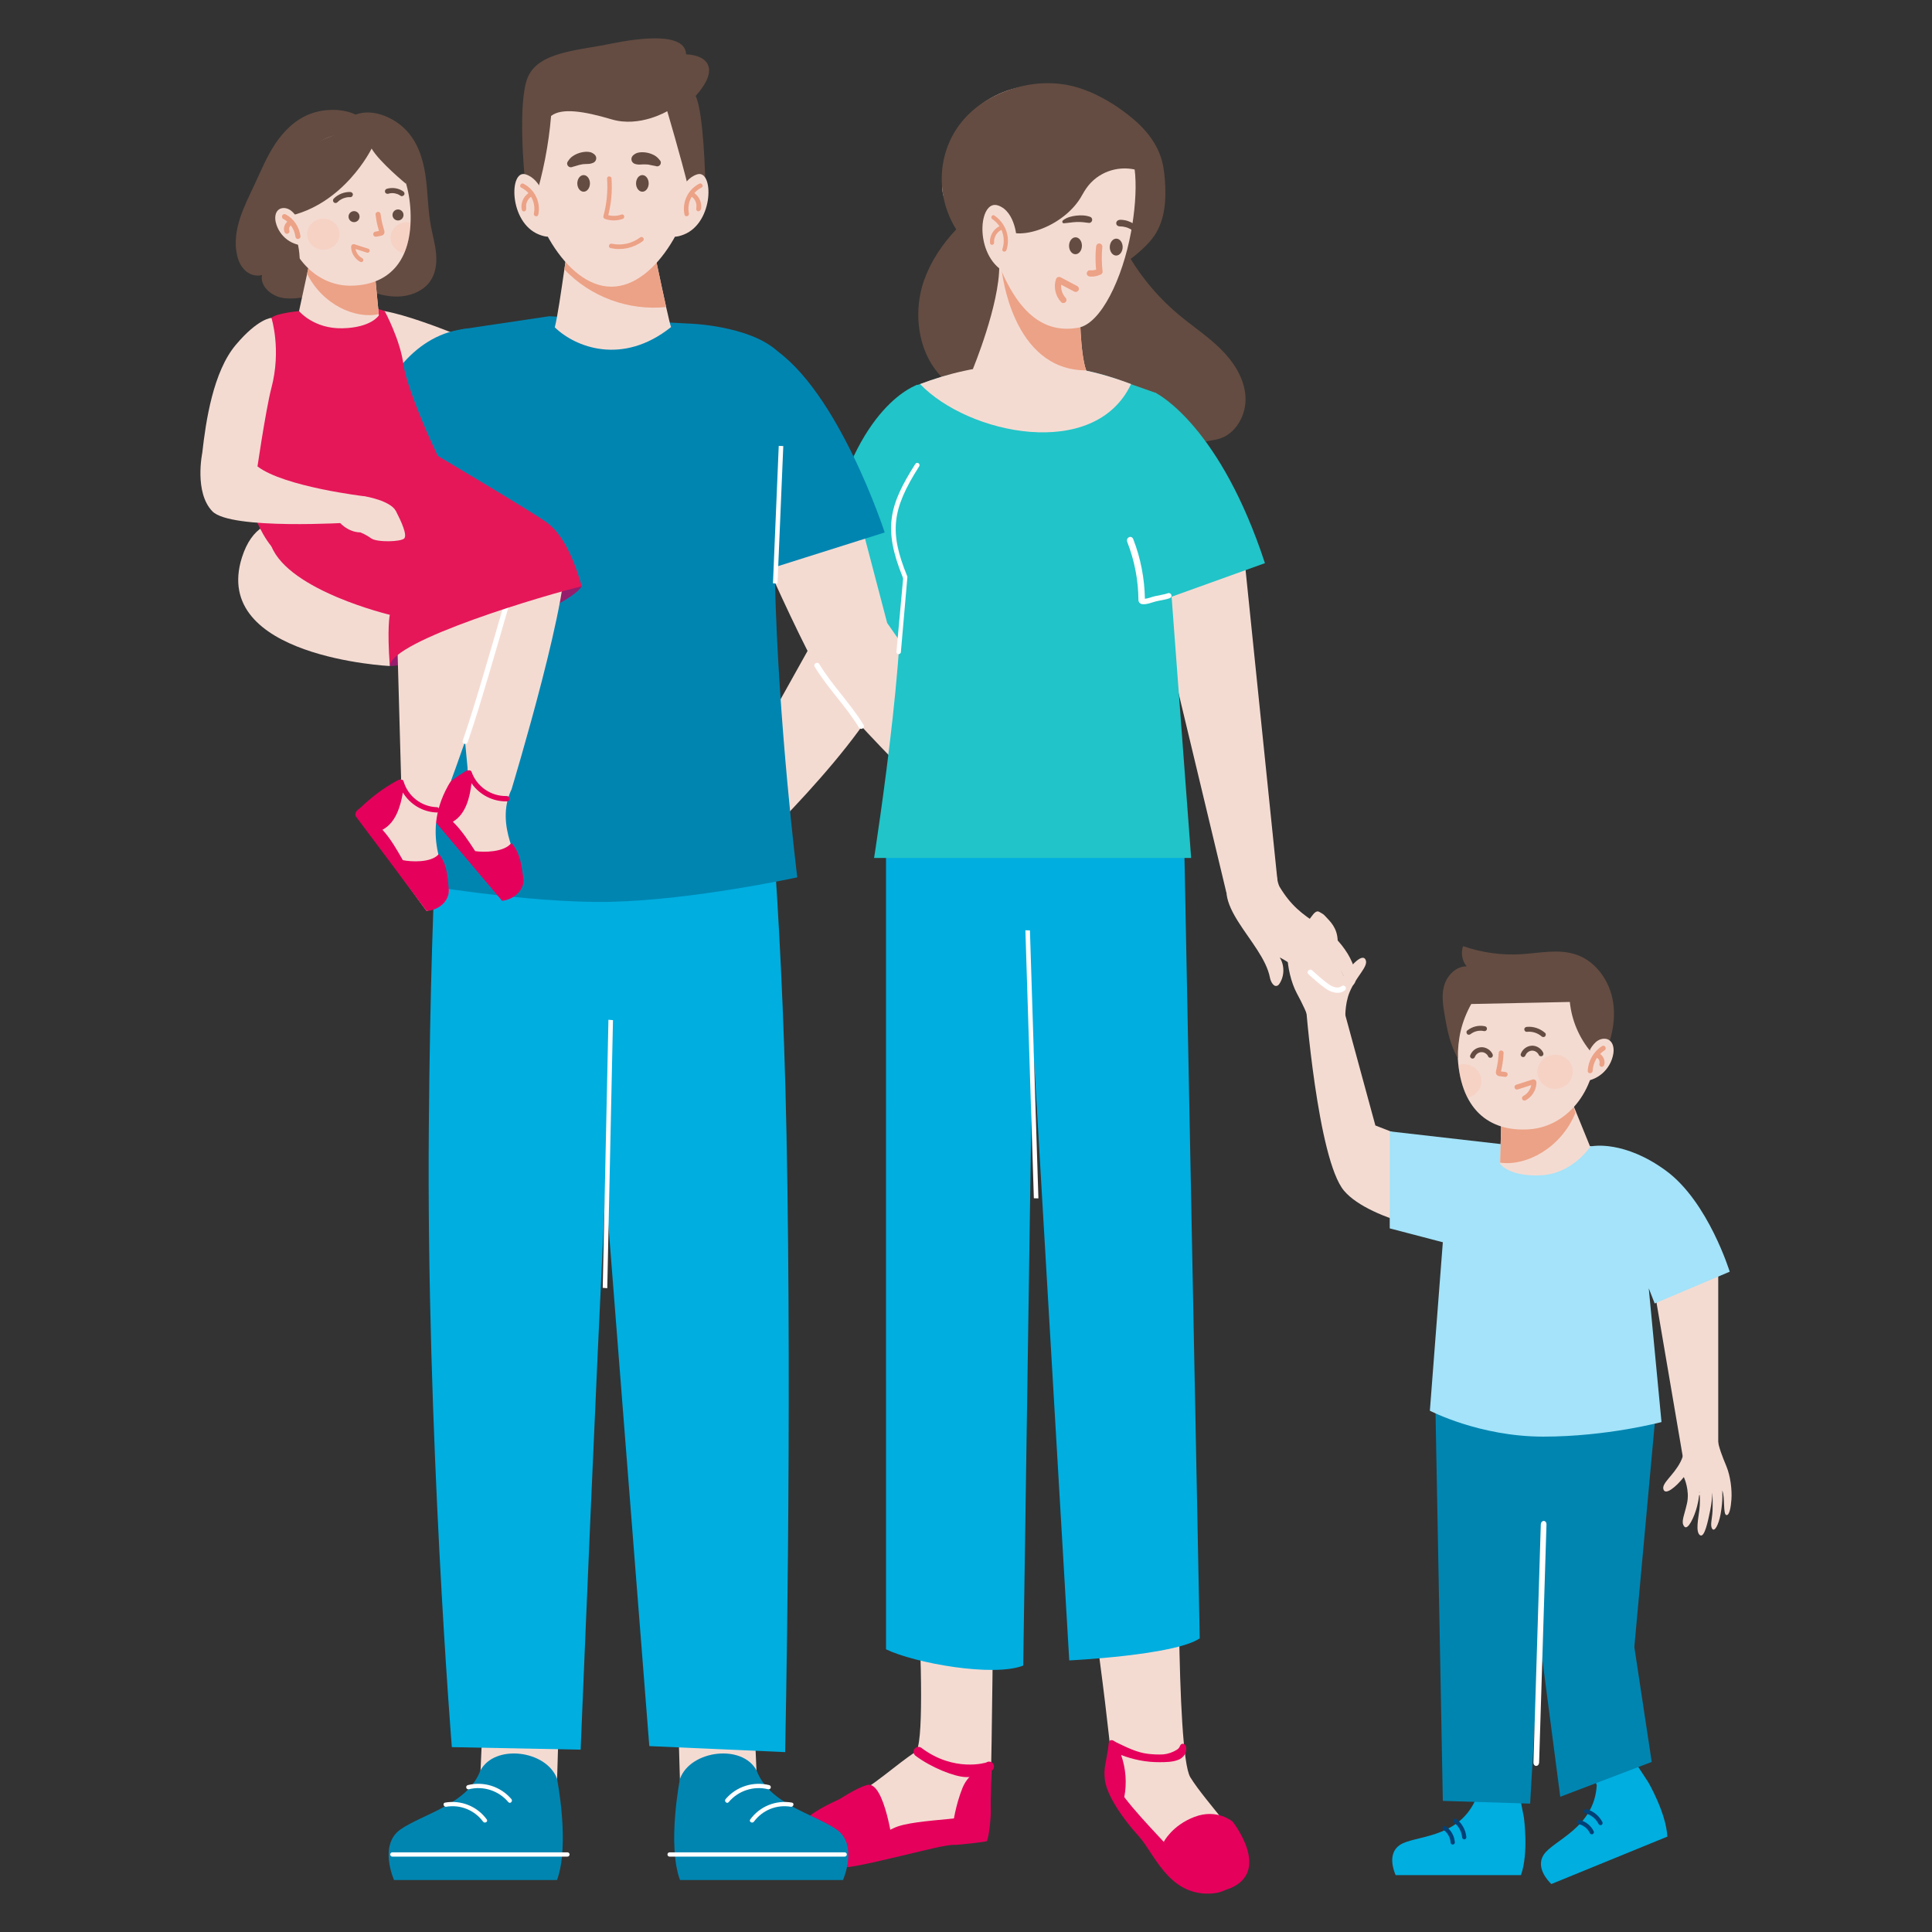 <?xml version="1.0" encoding="UTF-8"?>
<svg xmlns="http://www.w3.org/2000/svg" xmlns:xlink="http://www.w3.org/1999/xlink" version="1.1" id="Illustrationen" x="0px" y="0px" width="475px" height="475px" viewBox="0 0 475 475" xml:space="preserve">
<rect x="0" y="0" width="475" height="475" fill="#333333" stroke="none"/>
<g>
	<g>
		<g>
			<g>
				<path fill="#F4DBD2" d="M425.686,368.637c0.163-2.282-0.21-5.666-1.246-8.166c-1.024-2.47-1.808-4.411-2.274-7.028      c-0.465-2.617-8.105-0.194-8.105-0.194l0.509,0.395c0,0-0.122,3.366-1.493,5.944c-1.726,3.244-4.5,5.027-4.123,6.519      c0.434,1.715,3.181-0.61,5.021-2.946c0.005,0,0.011,0,0.016,0c0.063,0.136,1.488,3.246,0.779,6.428      c-0.725,3.253-1.555,4.601-0.685,5.707c0.869,1.106,2.511-2.371,3.157-4.965c0.31-1.245,0.448-2.143,0.511-2.749      c0.046,0.002,0.092,0.003,0.138,0.004c0.057,0.847,0.091,2.149-0.074,3.52c-0.265,2.206-0.997,5.522,0.131,6.325      c1.128,0.804,1.98-3.511,2.503-6.009c0.391-1.871,0.512-3.566,0.548-4.299c0.009-0.003,0.018-0.006,0.027-0.009      c0.027,0.856,0.082,2.999,0.019,4.305c-0.1,2.066-0.654,3.596-0.088,4.443c0.566,0.847,1.565-0.885,2.067-3.612      c0.641-3.486,0.391-5.918,0.401-5.816c0.739,1.667,0.134,5.991,1.053,6.065C425.199,372.557,425.545,370.624,425.686,368.637z       M417.798,367.02c0.011-0.267,0.003-0.406,0.003-0.406s0.02,0.143,0.044,0.394L417.798,367.02z"></path>
			</g>
			<g>
				<path fill="#F4DBD2" d="M422.444,358.505v-48.788c-0.203-3.612-6.156-5.733-9.74-5.244c-2.854,0.389-5.77,0.768-7.913,1.274      l8.937,52.389L422.444,358.505z"></path>
			</g>
		</g>
		<g>
			<g>
				<path fill="#00AEE0" d="M409.93,451.551l-28.52,11.657c-0.785-0.752-3.941-4.084-1.864-7.223      c2.358-3.565,12.436-6.58,13.026-17.067l-5.204-15.176l6.637-2.713l11.256,17.175      C405.262,438.204,409.668,445.812,409.93,451.551z"></path>
			</g>
			<g>
				<g>
					<path fill="#004178" d="M393.969,447.991c-0.774-1.528-2.191-2.714-3.848-3.165c-0.272-0.074-0.567,0.03-0.67,0.31       c-0.091,0.247,0.037,0.596,0.31,0.67c1.422,0.387,2.61,1.34,3.266,2.635c0.127,0.251,0.438,0.369,0.696,0.246       C393.974,448.568,394.096,448.244,393.969,447.991L393.969,447.991z"></path>
				</g>
			</g>
			<g>
				<g>
					<path fill="#004178" d="M391.831,450.242c-0.656-1.365-1.943-2.428-3.426-2.765c-0.265-0.06-0.578,0.018-0.67,0.31       c-0.076,0.241,0.026,0.605,0.31,0.67c0.329,0.075,0.649,0.184,0.954,0.33c0.03,0.015,0.061,0.03,0.091,0.045       c-0.077-0.039,0.022,0.012,0.036,0.02c0.074,0.041,0.146,0.084,0.218,0.129c0.143,0.09,0.281,0.187,0.413,0.291       c0.06,0.047,0.118,0.096,0.175,0.145c0.122,0.105-0.035-0.034,0.033,0.029c0.031,0.029,0.061,0.058,0.091,0.088       c0.12,0.119,0.233,0.244,0.339,0.375c0.053,0.065,0.104,0.132,0.154,0.201c0.02,0.027,0.039,0.055,0.058,0.083       c0.094,0.133-0.048-0.082,0.038,0.057c0.089,0.143,0.169,0.291,0.243,0.444c0.118,0.246,0.447,0.379,0.696,0.246       C391.835,450.805,391.958,450.505,391.831,450.242L391.831,450.242z"></path>
				</g>
			</g>
		</g>
		<g>
			<g>
				<path fill="#00AEE0" d="M373.942,461.011h-30.81c-0.442-0.993-2.103-5.271,1.007-7.391c3.532-2.408,14.002-1.386,18.515-10.87      l-5.812-16.017h13.907l3.921,20.157C374.67,446.889,375.871,455.599,373.942,461.011z"></path>
			</g>
			<g>
				<g>
					<path fill="#004178" d="M360.515,451.707c-0.145-1.785-1.036-3.393-2.454-4.481c-0.224-0.172-0.585-0.035-0.714,0.187       c-0.157,0.269-0.037,0.542,0.187,0.714c1.097,0.841,1.827,2.225,1.937,3.579c0.023,0.281,0.224,0.522,0.522,0.522       C360.257,452.229,360.538,451.99,360.515,451.707L360.515,451.707z"></path>
				</g>
			</g>
			<g>
				<g>
					<path fill="#004178" d="M357.685,452.982c-0.096-1.587-0.915-3.039-2.215-3.951c-0.231-0.162-0.58-0.042-0.714,0.187       c-0.152,0.261-0.044,0.552,0.187,0.714c0.037,0.026,0.073,0.052,0.109,0.079c0.072,0.053-0.047-0.039,0.022,0.017       c0.063,0.05,0.125,0.103,0.185,0.156c0.121,0.108,0.235,0.222,0.343,0.342c0.054,0.06,0.107,0.121,0.158,0.184       c0.014,0.017,0.074,0.096,0.034,0.043c0.021,0.029,0.043,0.058,0.063,0.087c0.099,0.139,0.19,0.284,0.273,0.433       c0.17,0.305,0.245,0.48,0.346,0.816c0.046,0.155,0.084,0.312,0.114,0.471c0.007,0.035,0.013,0.071,0.018,0.106       c0.004,0.028,0.016,0.121,0.007,0.048c0.01,0.089,0.018,0.179,0.023,0.268c0.016,0.272,0.228,0.535,0.522,0.522       C357.431,453.492,357.702,453.274,357.685,452.982L357.685,452.982z"></path>
				</g>
			</g>
		</g>
		<g>
			<path fill="#F4DBD2" d="M330.762,250.844c0,0-0.227-3.837,1.052-6.915c1.609-3.873,4.568-6.198,3.977-7.853     c-0.68-1.905-3.559,1.049-5.395,3.906c0,0-2.061-3.457-1.59-7.232c0.471-3.774-1.285-5.709-2.392-6.872     c-1.107-1.163-0.699-0.901-2.068-1.692c-1.369-0.791-2.513,3.009-3.248,2.108c-0.735-0.901-2.584,4.185-3.636,4.202     c-0.823,0.013-1.006,2.246-0.951,4.52c0.063,2.609,0.853,6.414,2.301,9.142c1.431,2.695,2.532,4.815,3.345,7.737L330.762,250.844     z"></path>
		</g>
		<path fill="#F4DBD2" d="M360.89,285.582l-22.743-8.874l-8.502-31.219l-8.674,0.815c0,0,2.96,38.794,9.488,46.47    c6.528,7.676,27.875,11.05,27.875,11.05L360.89,285.582z"></path>
		<polygon fill="#0085B1" points="406.95,348.719 401.817,404.926 406.091,433.187 383.601,441.755 378.541,402.967     376.198,443.434 354.735,442.765 352.924,346.741   "></polygon>
		<path fill="#A4E3F9" d="M369.555,281.348l21.919,0.448c0,0,7.911-1.512,18.215,6.104c10.304,7.616,15.577,24.756,15.577,24.756    l-18.443,7.818l-1.461-3.734l3.132,32.885c0,0-13.39,3.584-29.071,3.584c-15.68,0-27.876-6.372-27.876-6.372l3.186-41.416    l-13.055-3.413v-23.847L369.555,281.348z"></path>
		<g>
			<path fill="#F9D1B7" d="M383.248,457.352c-0.012-0.027-0.021-0.055-0.033-0.082c-0.003,0.004-0.006,0.008-0.009,0.011     C383.22,457.302,383.234,457.322,383.248,457.352z"></path>
		</g>
		<g>
			<g>
				<path fill="#F4DBD2" d="M368.828,286.179c0,0,2.225,3.149,10.011,2.781c7.782-0.367,12.123-7.016,12.123-7.016l-4.253-10.454      l-17.559,1.799l-0.315,12.555L368.828,286.179z"></path>
			</g>
			<g>
				<path fill="#ECA286" d="M368.836,285.844l0.315-12.555l17.559-1.799l0.621,2.138      C383.772,282.261,375.221,286.778,368.836,285.844z"></path>
			</g>
			<g>
				<path fill="#F4DBD2" d="M358.346,258.745c0.356,14.164,7.892,19.589,17.664,18.901c9.773-0.688,17.049-10.422,16.252-21.742      c-0.797-11.32-9.365-19.939-19.137-19.251C363.352,237.341,358.06,247.401,358.346,258.745z"></path>
			</g>
			<g opacity="0.2">
				
					<ellipse transform="matrix(0.998 -0.07 0.07 0.998 -17.544 27.487)" fill="#FFAE90" cx="382.218" cy="263.299" rx="4.375" ry="4.21"></ellipse>
			</g>
			<g opacity="0.2">
				<path fill="#FFAE90" d="M359.565,261.635c2.411-0.17,4.497,1.573,4.66,3.892c0.147,2.092-1.326,3.925-3.384,4.391      c-1.135-2.187-1.918-4.87-2.275-8.089C358.885,261.733,359.216,261.66,359.565,261.635z"></path>
			</g>
			<g>
				<path fill="#644C42" d="M391.272,258.758c-2.98-3.469-4.862-7.867-5.315-12.417c-8.081,0.168-16.162,0.336-24.242,0.503      c-2.469,4.5-3.283,8.477-3.305,13.384c-1.181-2.241-2.231-4.749-3.07-9.746c-0.444-2.643-1.017-5.369-0.34-7.963      c0.677-2.593,2.911-4.989,5.59-4.922c-1.125-1.358-1.473-3.319-0.883-4.981c4.56,1.594,9.438,2.273,14.26,1.985      c4.562-0.272,9.279-1.379,13.599,0.109c4.841,1.667,8.18,6.472,9.006,11.526c0.826,5.053-0.564,10.266-2.914,14.815"></path>
			</g>
			<g>
				<g>
					<path fill="#F4DBD2" d="M390.972,257.942c0.498-0.821,1.085-1.623,1.906-2.122c0.821-0.498,1.922-0.633,2.73-0.114       c1.058,0.678,1.246,2.161,1.036,3.4c-0.317,1.872-1.311,3.622-2.755,4.854c-1.445,1.232-3.33,1.937-5.229,1.954"></path>
				</g>
				<g>
					<g>
						<g>
							<path fill="#ECA286" d="M394.499,258.233c-1.715,1.088-2.838,3.02-2.93,5.05c-0.035,0.777-1.248,0.782-1.213,0         c0.111-2.468,1.444-4.773,3.53-6.097C394.548,256.767,395.157,257.816,394.499,258.233L394.499,258.233z"></path>
						</g>
					</g>
					<g>
						<g>
							<path fill="#ECA286" d="M393.237,261.527c0.025-0.086,0.043-0.172,0.055-0.26c-0.007,0.054-0.014,0.107-0.022,0.161         c0.019-0.157,0.018-0.314-0.002-0.471c0.007,0.054,0.014,0.107,0.022,0.161c-0.021-0.149-0.061-0.288-0.11-0.429         c-0.037-0.108,0.065,0.138,0.016,0.035c-0.017-0.036-0.034-0.072-0.052-0.107c-0.032-0.061-0.068-0.121-0.106-0.178         c-0.013-0.019-0.093-0.127-0.022-0.035c0.072,0.092-0.012-0.013-0.027-0.03c-0.045-0.052-0.093-0.101-0.144-0.148         c-0.029-0.026-0.061-0.05-0.09-0.077c0.131,0.123,0.069,0.053,0.028,0.024c-0.065-0.045-0.133-0.084-0.204-0.12         c-0.283-0.144-0.388-0.566-0.218-0.83c0.187-0.289,0.526-0.371,0.83-0.218c1.002,0.508,1.526,1.769,1.215,2.841         c-0.088,0.304-0.431,0.525-0.746,0.424C393.351,262.173,393.142,261.854,393.237,261.527L393.237,261.527z"></path>
						</g>
					</g>
				</g>
			</g>
			<g>
				<g>
					<path fill="#ECA286" d="M369.675,258.871c-0.039,0.857-0.126,1.709-0.254,2.557c-0.061,0.405-0.134,0.809-0.217,1.21       c-0.042,0.201-0.086,0.401-0.134,0.6c-0.024,0.1-0.049,0.199-0.073,0.299c-0.011,0.043-0.022,0.086-0.032,0.13       c-0.018-0.106-0.01-0.108,0.023-0.009c-0.052-0.089-0.104-0.178-0.156-0.268c0.096,0.123-0.06-0.02-0.061-0.012       c-0.001,0.005,0.122,0.027,0.132,0.029c0.112,0.019,0.23,0.027,0.343,0.041c0.276,0.034,0.552,0.067,0.828,0.101       c0.325,0.04,0.606,0.25,0.606,0.606c0,0.297-0.279,0.646-0.606,0.606c-0.308-0.038-0.617-0.075-0.925-0.113       c-0.302-0.037-0.633-0.039-0.907-0.185c-0.718-0.381-0.423-1.179-0.284-1.798c0.281-1.249,0.446-2.516,0.504-3.795       c0.015-0.327,0.268-0.606,0.606-0.606C369.385,258.264,369.69,258.542,369.675,258.871L369.675,258.871z"></path>
				</g>
			</g>
			<g>
				<g>
					<path fill="#ECA286" d="M372.793,266.689c0.743-0.238,1.486-0.476,2.229-0.714c0.371-0.119,0.743-0.238,1.114-0.357       c0.37-0.119,0.81-0.347,1.191-0.172c0.445,0.204,0.439,0.683,0.396,1.1c-0.033,0.322-0.088,0.641-0.181,0.951       c-0.181,0.603-0.473,1.166-0.858,1.664c-0.428,0.555-0.961,1.022-1.581,1.353c-0.289,0.154-0.66,0.073-0.83-0.218       c-0.161-0.275-0.072-0.675,0.218-0.83c0.642-0.342,1.128-0.811,1.49-1.416c0.096-0.16,0.182-0.326,0.258-0.497       c0.042-0.095-0.026,0.069,0.011-0.027c0.019-0.048,0.037-0.097,0.055-0.146c0.031-0.088,0.059-0.177,0.085-0.266       c0.026-0.09,0.048-0.18,0.068-0.271c0.009-0.04,0.017-0.081,0.025-0.122c-0.001,0.004,0.027-0.161,0.019-0.103       c-0.008,0.053,0.007-0.063,0.008-0.073c0.005-0.052,0.01-0.103,0.013-0.155c0.003-0.041,0.005-0.083,0.006-0.124       c0.001-0.031,0.002-0.062,0.002-0.093c-0.001-0.087,0.011-0.043,0.038,0.132c0.121,0.093,0.242,0.186,0.362,0.279       c0.188-0.018,0.216-0.01,0.083,0.024c-0.04,0.013-0.08,0.026-0.119,0.038c-0.08,0.026-0.159,0.051-0.239,0.077       c-0.172,0.055-0.345,0.111-0.517,0.166c-0.332,0.106-0.663,0.213-0.995,0.319c-0.677,0.217-1.353,0.434-2.03,0.65       c-0.312,0.1-0.662-0.117-0.746-0.424C372.279,267.107,372.48,266.789,372.793,266.689L372.793,266.689z"></path>
				</g>
			</g>
			<g>
				<g>
					<path fill="#644C42" d="M364.817,253.499c-0.331-0.074-0.484-0.093-0.863-0.089c-0.162,0.001-0.324,0.012-0.485,0.03       c0.113-0.013-0.118,0.02-0.139,0.023c-0.07,0.013-0.139,0.027-0.208,0.043c-0.148,0.034-0.294,0.076-0.438,0.125       c-0.077,0.026-0.153,0.054-0.228,0.084c0.091-0.036-0.114,0.052-0.133,0.061c-0.146,0.07-0.288,0.148-0.426,0.233       c-0.069,0.043-0.136,0.087-0.203,0.134c-0.033,0.023-0.066,0.047-0.098,0.071c0.042-0.033,0.035-0.028-0.021,0.017       c-0.247,0.198-0.62,0.259-0.858,0c-0.202-0.22-0.264-0.645,0-0.858c1.245-1.001,2.858-1.397,4.423-1.046       c0.31,0.07,0.521,0.445,0.424,0.746C365.458,253.4,365.149,253.573,364.817,253.499L364.817,253.499z"></path>
				</g>
			</g>
			<g>
				<g>
					<path fill="#644C42" d="M379.012,254.803c-0.457-0.4-1.079-0.744-1.667-0.928c-0.312-0.097-0.698-0.177-0.932-0.199       c-0.35-0.033-0.7-0.03-1.049,0.005c-0.326,0.033-0.606-0.302-0.606-0.606c0-0.355,0.279-0.573,0.606-0.606       c1.632-0.166,3.278,0.403,4.506,1.477c0.247,0.216,0.221,0.637,0,0.858C379.625,255.047,379.26,255.019,379.012,254.803       L379.012,254.803z"></path>
				</g>
			</g>
			<g>
				<g>
					<path fill="#644C42" d="M378.351,259.404c-0.045-0.097-0.095-0.191-0.152-0.281c-0.072-0.113-0.051-0.085-0.138-0.182       c-0.072-0.079-0.149-0.152-0.229-0.223c-0.046-0.041-0.085-0.068-0.188-0.131c-0.336-0.206-0.652-0.293-1.034-0.276       c-0.042,0.002-0.083,0.005-0.125,0.009c0.107-0.011-0.082,0.017-0.086,0.018c-0.102,0.022-0.201,0.053-0.3,0.087       c-0.024,0.008-0.087,0.036-0.029,0.01c-0.057,0.025-0.113,0.054-0.168,0.084c-0.082,0.045-0.161,0.096-0.239,0.15       c-0.033,0.024-0.034,0.024-0.002-0.001c-0.016,0.013-0.032,0.027-0.048,0.04c-0.039,0.034-0.078,0.069-0.116,0.105       c-0.038,0.036-0.074,0.073-0.109,0.112c0.001-0.001-0.099,0.116-0.073,0.082c-0.019,0.024-0.106,0.156-0.144,0.223       c-0.026,0.045-0.049,0.092-0.073,0.138c-0.053,0.106,0.01-0.035-0.034,0.087c-0.112,0.308-0.412,0.515-0.746,0.423       c-0.297-0.082-0.536-0.437-0.424-0.746c0.412-1.136,1.44-1.944,2.653-2.032c1.164-0.084,2.358,0.638,2.851,1.69       c0.139,0.296,0.083,0.654-0.218,0.83C378.918,259.775,378.491,259.702,378.351,259.404L378.351,259.404z"></path>
				</g>
			</g>
			<g>
				<g>
					<path fill="#644C42" d="M365.909,259.776c-0.045-0.097-0.095-0.191-0.152-0.281c-0.072-0.113-0.051-0.085-0.137-0.182       c-0.072-0.079-0.149-0.152-0.229-0.223c-0.046-0.041-0.085-0.068-0.188-0.131c-0.336-0.206-0.652-0.293-1.034-0.276       c-0.042,0.002-0.083,0.005-0.125,0.009c0.107-0.011-0.082,0.017-0.086,0.018c-0.102,0.022-0.201,0.053-0.3,0.087       c-0.025,0.008-0.087,0.036-0.029,0.01c-0.057,0.025-0.113,0.054-0.168,0.084c-0.082,0.045-0.162,0.096-0.239,0.15       c-0.033,0.024-0.034,0.024-0.002,0c-0.016,0.013-0.032,0.027-0.048,0.04c-0.039,0.034-0.078,0.069-0.116,0.105       c-0.038,0.036-0.074,0.073-0.109,0.112c0.001-0.001-0.099,0.116-0.073,0.082c-0.019,0.024-0.106,0.156-0.144,0.223       c-0.026,0.045-0.049,0.092-0.073,0.138c-0.053,0.106,0.01-0.035-0.034,0.087c-0.112,0.308-0.412,0.515-0.746,0.424       c-0.297-0.082-0.536-0.437-0.423-0.746c0.412-1.136,1.44-1.944,2.653-2.032c1.164-0.084,2.358,0.638,2.851,1.69       c0.139,0.296,0.083,0.654-0.218,0.83C366.476,260.147,366.048,260.074,365.909,259.776L365.909,259.776z"></path>
				</g>
			</g>
		</g>
		<path fill="#FFFFFF" d="M378.819,374.842c-0.602,19.475-1.205,38.95-1.807,58.424c-0.037,1.206,1.36,1.204,1.397,0    c0.603-19.475,1.205-38.949,1.807-58.424C380.254,373.636,378.856,373.638,378.819,374.842z"></path>
	</g>
	<g>
		<g>
			<path fill="#F4DBD2" d="M111.366,81.888c0,0,8.669,3.805,11.734,4.135c3.065,0.33,22.793-0.997,24.669-0.04     c1.876,0.957-2.807,7.098-6.396,8.388c-3.589,1.29-17.361,3.818-23.975,1.618c-6.613-2.2-9.128-10.04-9.128-10.04L111.366,81.888     z"></path>
		</g>
		<g>
			<path fill="#F4DBD2" d="M78.811,81.497c0,0,5.737-4.871,12.672-5.268c6.935-0.397,29.104,9.505,29.104,9.505     s-0.019,4.855-4.195,8.778S78.811,81.497,78.811,81.497z"></path>
		</g>
	</g>
	<g>
		<g>
			<g>
				<path fill="#E5005B" d="M216.628,438.446c0,0-16.082,5.077-19.376,9.81c-2.13,3.06-1.525,9.22,0.863,10.109      c6.358,2.364,14.108,0.08,23.636-2.128c5.811-1.347,11.195-2.824,13.216-2.657c0.255,0.021,7.594-0.71,7.692-0.946      c0.628-1.513,1.764-10.368,0.011-12.094C240.623,438.524,216.628,438.446,216.628,438.446z"></path>
			</g>
		</g>
	</g>
	<g>
		<g>
			<g>
				<path fill="#F4DBD2" d="M223.019,348.712c0,0,6.119,79.527,2.032,82.054c-4.087,2.527-10.652,8.702-16.072,11.184      c-5.419,2.482-10.812,7.589-9.194,9.364c3.241,3.556,12.886,1.592,20.002-1.883c5.116-2.499,22.735-1.888,23.492-4.529      c0.757-2.641,1.263-99.146,1.263-99.146L223.019,348.712z"></path>
			</g>
		</g>
	</g>
	<g>
		<g>
			<path fill="#E5005B" d="M237.373,436.907c-2.726-0.093-8.399-2.319-12.284-5.241c-0.533-0.401-0.64-1.159-0.239-1.693     c0.401-0.533,1.159-0.641,1.693-0.239c8.055,6.06,15.894,3.624,15.95,3.586c0.55-0.377,1.304-0.238,1.68,0.314     c0.377,0.551,0.237,1.303-0.314,1.68C243.691,435.429,241.262,437.04,237.373,436.907z"></path>
		</g>
	</g>
	<g>
		<path fill="#E5005B" d="M243.282,446.204c0.458-1.597,0.441-12.886,0.441-12.886s-5.304,1.834-7.066,6.208    c-1.763,4.374-2.317,8.79-2.317,8.79L243.282,446.204z"></path>
	</g>
	<g>
		<path fill="#E5005B" d="M219.622,454.263c0,0-2.099-16.701-6.504-15.398c-4.887,1.445-16.472,9.922-16.796,12.987    C195.896,455.879,219.622,454.263,219.622,454.263z"></path>
	</g>
	<path fill="#E5005B" d="M303.39,454.074c0,0,4.214,11.151-5.985,11.489c-10.198,0.338-13.664-9.996-17.403-14.076   c-3.739-4.08-10.256-12.752-7.905-16.613c2.351-3.861,17.867,3.731,17.867,3.731L303.39,454.074z"></path>
	<g>
		<g>
			<path fill="#F4DBD2" d="M270.915,356.522c-4.899-0.662-8.937,3.794-7.788,8.602c5.334,22.331,10.522,68.741,10.411,71.278     c-0.141,3.232,9.494,13.07,12.584,16.443c3.091,3.373,7.758,7.948,10.817,9.648c6.246,3.471,8.216-2.535,9.621-5.064     s-10.292-14.502-13.917-20.489c-3.624-5.986-2.815-69.047-2.815-69.047L270.915,356.522z"></path>
		</g>
	</g>
	<path fill="#E5005B" d="M303.061,447.877c0,0-3.773-3.298-9.348-1.191c-5.575,2.107-7.59,6.16-7.59,6.16   s8.661,14.548,16.222,11.451C312.714,460.048,303.061,447.877,303.061,447.877z"></path>
	<path fill="#21C4C8" d="M225.547,94.604c0,0-15.308,4.756-21.859,37.018c-4.277,21.062-3.453,18.543-3.453,18.543   s11.129,14.469,20.195,14.566c0,0,17.133-33.871,17.495-50.731C238.287,97.14,225.547,94.604,225.547,94.604z"></path>
	<g>
		<path fill="#F4DBD2" d="M205.764,106.066l12.353,47.096l30.84,44.264l-7.66,11.071c0,0-34.577-33.559-38.911-41.227    c-9.678-17.123-25.436-55.249-25.436-55.249L205.764,106.066z"></path>
	</g>
	<path fill="#00AEE0" d="M217.839,405.5c7.076,3.417,26.418,6.875,33.73,3.999l2.294-155.021l9.02,153.749   c0,0,25.968-1.24,32.083-5.424l-3.817-195.246l-73.315-1.216L217.839,405.5z"></path>
	<g>
		<path fill="#F4DBD2" d="M305.212,130.175l8.848,86.176l-12.554,3.063l-20.804-86.828    C294.086,122.19,305.212,130.175,305.212,130.175z"></path>
	</g>
	<g>
		<g>
			<path fill="#644C42" d="M274.535,57.087c3.432,7.775,8.668,14.748,15.178,20.212c3.441,2.888,7.235,5.365,10.427,8.527     c3.191,3.162,5.809,7.207,6.076,11.691s-2.398,9.321-6.748,10.441c-2.142,0.552-4.926,0.488-5.867,2.491     c-0.909,1.935,0.773,4.01,2.148,5.648c2.257,2.689,4.017,5.901,4.46,9.384c0.443,3.483-0.575,7.249-3.14,9.647     c-3.594,3.359-9.121,3.357-14.004,2.759c-4.883-0.599-10.07-1.548-14.542,0.502c-2.269,1.04-4.291,2.833-6.778,3.047     c-1.914,0.165-3.826-0.682-5.225-1.997c-4.251-3.997-3.51-10.869-2.05-16.518c1.46-5.65,3.229-12.002,0.233-17.01     c-3.988-6.667-13.596-6.661-20.172-10.798c-8.332-5.242-10.621-17.061-7.293-26.325c3.328-9.264,11.021-16.288,19.19-21.78"></path>
		</g>
	</g>
	<path fill="#21C4C8" d="M284.148,96.599c0.886,0.452,15.912,8.524,26.849,41.86l-28.01,10.073L269.832,114   c-9.069-13.701,13.085-17.242,14.229-17.415C284.092,96.581,284.12,96.585,284.148,96.599z"></path>
	<path fill="#21C4C8" d="M252.828,89.991l-7.039,0.297c-5.444,0.229-10.829,1.22-15.999,2.943l-4.678,1.559   c0,0-6.225,10.38-9.283,18.75c-3.058,8.37-2.571,10.474,4.241,22.053c5.255,8.933-5.166,75.346-5.166,75.346h77.951l-8.53-114.038   c0.006-0.144-0.083-0.274-0.219-0.322l-9.418-3.32C267.676,90.787,260.256,89.678,252.828,89.991z"></path>
	<path fill="#F4DBD2" d="M201.746,154.304l-29.275,52.446l8.93,5.581c0,0,32.66-30.569,37.683-46.755   C224.108,149.39,201.746,154.304,201.746,154.304z"></path>
	<g>
		<polygon fill="#F4DBD2" points="166.619,419.017 167.181,437.976 186.229,440.663 184.907,411.014   "></polygon>
		<path fill="#0085B1" d="M167.181,437.331c0,0-3.204,16.117,0,24.892h40.076c0,0,3.849-8.659-1.602-12.448    c-5.451-3.789-16.448-6.134-19.607-14.416C182.573,428.675,169.748,430.277,167.181,437.331z"></path>
		<path fill="#FFFFFF" d="M179.143,443.077c2.367-2.827,6.14-4.058,9.719-3.169c0.283,0.07,0.569-0.104,0.639-0.387    c0.067-0.272-0.09-0.548-0.357-0.631c-3.944-0.994-8.11,0.337-10.747,3.433c-0.433,0.521,0.31,1.271,0.747,0.746V443.077z"></path>
		<path fill="#FFFFFF" d="M185.365,447.866c2.086-2.832,5.589-4.249,9.057-3.662c0.666,0.12,0.947-0.898,0.282-1.018    c-3.928-0.694-7.908,0.915-10.251,4.145C184.055,447.884,184.974,448.412,185.365,447.866z"></path>
		<path fill="#FFFFFF" d="M164.628,456.469h43.045c0.292,0,0.528-0.237,0.528-0.528c0-0.292-0.237-0.528-0.528-0.528h-43.045    c-0.292,0-0.528,0.236-0.528,0.528C164.1,456.232,164.336,456.469,164.628,456.469z"></path>
	</g>
	<g>
		<polygon fill="#F4DBD2" points="137.514,419.017 136.952,437.976 117.904,440.663 119.227,411.014   "></polygon>
		<path fill="#0085B1" d="M136.952,437.331c0,0,3.204,16.117,0,24.892H96.876c0,0-3.849-8.659,1.602-12.448    c5.451-3.789,16.448-6.134,19.607-14.416C121.561,428.675,134.385,430.277,136.952,437.331z"></path>
		<path fill="#FFFFFF" d="M124.99,443.077c-2.367-2.827-6.14-4.058-9.719-3.169c-0.283,0.07-0.569-0.104-0.639-0.387    c-0.067-0.272,0.09-0.548,0.357-0.631c3.944-0.994,8.11,0.337,10.747,3.433c0.433,0.521-0.31,1.271-0.747,0.746V443.077z"></path>
		<path fill="#FFFFFF" d="M118.768,447.866c-2.086-2.832-5.589-4.249-9.057-3.662c-0.666,0.12-0.947-0.898-0.282-1.018    c3.928-0.694,7.908,0.915,10.251,4.145C120.078,447.884,119.159,448.412,118.768,447.866z"></path>
		<path fill="#FFFFFF" d="M139.505,456.469H96.461c-0.292,0-0.528-0.237-0.528-0.528c0-0.292,0.237-0.528,0.528-0.528h43.045    c0.292,0,0.528,0.236,0.528,0.528C140.034,456.232,139.797,456.469,139.505,456.469z"></path>
	</g>
	<g>
		<g>
			<path fill="#FFCBA8" d="M160.847,228.544c-0.666,0.823-1.998,1.694-2.579,0.809c-0.132-0.202-0.169-0.45-0.188-0.691     c-0.177-2.245,1.048-4.541,3.01-5.644c-5.062-0.074-10.134,1.503-14.262,4.433c-0.822,0.584-2.141,1.374-2.734,0.558     c-1.279-1.757,5.423-7.124,9.688-8.046c-4.518-0.429-10.584,6.157-11.613,5.569c-1.344-0.768,0.269-3.008,1.324-4.14     c2.438-2.614,5.173-3.898,8.958-5.682c-3.941,0.544-10.073,5.559-10.769,4.772c-1.819-2.056,2.718-4.758,5.088-6.144     c2.883-1.685,6.158-2.693,9.49-2.921c5.174-0.353,10.843,1.045,15.251-1.688c0.514-0.319,1.121-0.704,1.676-0.463     c0.457,0.198,6.595-1.353,6.718-0.87C182.692,219.342,166.665,221.352,160.847,228.544z"></path>
		</g>
	</g>
	<path fill="#00AEE0" d="M187.831,180.473c0,0,4.35,38.121,5.541,98.471c1.404,71.063-0.337,151.829-0.337,151.829l-33.399-1.479   c0,0-14.974-190.561-16.66-212.407s0.68-46.519,0.68-46.519L187.831,180.473z"></path>
	<path fill="#00AEE0" d="M109.055,181.335c0,0-3.069,26.445-3.626,96.086c-0.614,74.448,5.657,152.128,5.657,152.128l31.669,0.622   c0,0,7.49-184.686,10.238-206.421c2.748-21.734,1.472-49.849,1.472-49.849L109.055,181.335z"></path>
	<path fill="#F4DBD2" d="M278.082,94.425c-20.417-7.846-38.605-5.071-51.871-0.001C238.052,106.806,269.147,113.376,278.082,94.425z   "></path>
	<g>
		<g>
			<g>
				<path fill="#F4DBD2" d="M303.716,213.532c-7.621,8.335,6.776,17.755,8.513,26.841c0.199,1.04,0.962,2.436,1.892,1.93      c0.212-0.115,0.362-0.317,0.492-0.52c1.215-1.896,1.219-4.498,0.009-6.397c4.498,2.323,8.226,6.106,10.483,10.637      c0.45,0.903,1.239,2.222,2.147,1.782c1.956-0.946-1.42-8.84-4.745-11.665c4.186,1.754,6.427,10.422,7.611,10.39      c1.547-0.043,1.182-2.779,0.785-4.275c-0.917-3.455-2.722-5.878-5.218-9.236c3.218,2.339,5.426,9.847,6.411,9.482      c2.574-0.954,0.681-5.671-0.755-8.011c-1.747-2.846-4.159-5.28-6.989-7.052c-4.396-2.753-7.1-4.993-9.769-9.44      c-1.117-1.861-1.861-13.586-1.861-13.586L303.716,213.532z"></path>
			</g>
		</g>
	</g>
	<g>
		<polygon fill="#FFCBA8" points="179.984,195.8 188.127,204.718 175.684,217.444 163.541,216.238   "></polygon>
	</g>
	<path fill="#0085B1" d="M189.73,85.38c16.378,10.422,27.781,45.529,27.781,45.529l-31.817,10.048c0,0-5.024-23.444-3.349-35.167   C184.019,94.068,189.73,85.38,189.73,85.38z"></path>
	<path fill="#F4DBD2" d="M95.84,163.751c0,0-44.163-2.163-36.347-26.729c4.788-15.048,18.983-7.816,30.149-3.35   c11.166,4.467,14.516,10.05,14.516,10.05L95.84,163.751z"></path>
	<g>
		<path fill="#0085B1" d="M135.012,77.749l-21.713,3.244c0,0-7.321,14.064-6.949,24.487c1.072,30.003-4.249,94.838-4.88,111.712    c0,0,28.603,4.969,48.627,4.53c20.3-0.445,45.919-6.019,45.919-6.019s-4.691-38.08-5.482-72.815    c-0.536-23.529,7.922-47.732,1.801-55.275c-5.917-7.292-21.884-7.998-21.884-7.998L135.012,77.749z"></path>
	</g>
	
		<rect x="174.35" y="125.912" transform="matrix(0.042 -0.999 0.999 0.042 56.933 312.298)" fill="#FFFFFF" width="33.821" height="1.117"></rect>
	<polygon fill="#FFFFFF" points="149.301,316.715 148.185,316.624 149.59,250.718 150.706,250.809  "></polygon>
	<path fill="#0085B1" d="M114.999,80.782c-26.057,2.254-30.149,46.899-30.149,46.899l38.847,7.75   C123.697,135.43,135.707,78.99,114.999,80.782z"></path>
	<path fill="#FFFFFF" d="M220.945,160.833c-0.278,0-0.519-0.208-0.554-0.491l1.642-18.006c-0.024-0.197-0.077-0.395-0.151-0.579   c-4.756-11.806-3.285-17.571,3.167-27.704c0.166-0.26,0.511-0.335,0.771-0.171c0.26,0.166,0.337,0.511,0.171,0.771   c-6.767,10.629-7.37,16.187-2.932,27.034l0.037,0.144l-1.597,18.376C221.537,160.513,221.27,160.833,220.945,160.833z"></path>
	<path fill="#F4DBD2" d="M164.983,80.416c-11.948,9.533-23.564,4.955-28.586,0.056c0.62-2.24,1.598-9.01,2.352-14.222   c0.291-2.035,0.556-3.835,0.747-5.033c0.564-3.517,0.997,1.284,0.997,1.284l20.043-2.218c0,0,1.897,9.196,3.241,15.204   C164.326,77.952,164.785,79.875,164.983,80.416z"></path>
	<path fill="#ECA286" d="M163.777,75.495c-9.315,0.929-18.541-2.477-25.017-9.238c0.291-2.035,0.556-3.835,0.747-5.033   c0.564-3.517,0.997,1.284,0.997,1.284l20.043-2.218C160.547,60.291,162.433,69.48,163.777,75.495z"></path>
	<path fill="#F4DBD2" d="M170.957,40.889c-0.153-11.399-9.517-20.515-20.916-20.362c-11.183,0.15-20.212,9.179-20.362,20.362   c0,11.399,9.238,29.595,20.637,29.595C161.716,70.484,170.957,52.289,170.957,40.889z"></path>
	<path fill="#644C42" d="M131.382,49.515c2.132-6.83,3.509-13.873,4.107-21.003c2.584-2.042,8.028-1.202,14.909,0.84   s13.651-2.016,13.651-2.016s3.256,10.963,5.227,18.923c1.217-0.939,2.615-1.614,4.107-1.983c0,0-0.332-16.365-2.345-20.693   c6.415-7.21,2.285-10.081-2.352-10.216c-0.217-5.53-11.407-4.089-19.009-2.524c-7.602,1.564-17.318,1.923-19.92,8.173   c-2.602,6.25-0.747,24.778-0.747,24.778C130.012,45.607,130.807,47.526,131.382,49.515z"></path>
	<path fill="#ECA286" d="M150.357,43.91c0.223,3.207-0.096,6.428-0.945,9.529l-0.373-0.691c1.218,0.429,2.546,0.429,3.764,0   c0.683-0.235,0.975,0.848,0.299,1.079c-1.413,0.487-2.948,0.487-4.361,0c-0.294-0.088-0.467-0.393-0.392-0.691   c0.82-3.004,1.126-6.124,0.904-9.23c-0.049-0.721,1.072-0.717,1.12,0L150.357,43.91z"></path>
	<path fill="#F4DBD2" d="M134.339,50.105c0,0-1.042-5.974-5.115-7.24c-4.074-1.266-4.171,11.855,3.304,14.805   C140.004,60.619,134.339,50.105,134.339,50.105z"></path>
	<path fill="#ECA286" d="M128.16,46.135c2.35,1.172,3.622,3.774,3.103,6.348c-0.146,0.706,0.933,1.008,1.079,0.299   c0.642-3.059-0.837-6.169-3.614-7.602c-0.642-0.329-1.21,0.638-0.568,0.967V46.135z"></path>
	<path fill="#ECA286" d="M129.381,51.258l-0.022-0.123c-0.022-0.086,0,0.086,0,0c0-0.086,0-0.149,0-0.228   c-0.009-0.152-0.009-0.304,0-0.456c0,0,0-0.146,0-0.075c0,0.071,0-0.041,0-0.052c0-0.075,0.03-0.149,0.049-0.224   c0.04-0.156,0.088-0.309,0.146-0.459c0.034-0.082-0.034,0.075,0,0c0.034-0.075,0.034-0.075,0.052-0.112   c0.019-0.037,0.071-0.138,0.108-0.202c0.037-0.063,0.078-0.134,0.119-0.198l0.056-0.082c0,0,0.09-0.119,0.049-0.067l0.034-0.041   l0.082-0.097l0.161-0.164c0.052-0.052,0.112-0.101,0.168-0.149s0.052-0.045,0,0c0.039-0.033,0.08-0.063,0.123-0.09   c0.267-0.157,0.356-0.5,0.2-0.767c-0.157-0.267-0.5-0.356-0.767-0.2c-1.316,0.921-1.966,2.531-1.658,4.107   c0.087,0.296,0.392,0.469,0.691,0.392c0.286-0.098,0.448-0.398,0.373-0.691L129.381,51.258z"></path>
	<path fill="#F4DBD2" d="M166.305,50.105c0,0,1.042-5.974,5.115-7.24c4.074-1.266,4.171,11.855-3.304,14.805   C160.641,60.619,166.305,50.105,166.305,50.105z"></path>
	<path fill="#ECA286" d="M171.906,45.168c-2.777,1.433-4.256,4.544-3.614,7.602c0.146,0.706,1.225,0.407,1.079-0.299   c-0.519-2.574,0.753-5.176,3.103-6.348c0.642-0.329,0.075-1.296-0.568-0.967V45.168z"></path>
	<path fill="#ECA286" d="M172.335,51.557c0.312-1.576-0.337-3.187-1.654-4.107c-0.268-0.154-0.609-0.066-0.769,0.198   c-0.147,0.269-0.059,0.607,0.202,0.769l0.105,0.071c0.071,0.052-0.06-0.049,0,0s0.116,0.101,0.168,0.153   c0.111,0.105,0.215,0.217,0.31,0.336c-0.063-0.078,0,0,0,0.026l0.056,0.086c0.045,0.062,0.086,0.127,0.123,0.194   c0.041,0.071,0.082,0.146,0.119,0.224c0.015,0.029,0.029,0.059,0.041,0.09c0.045,0.093,0-0.03,0,0.03   c0.054,0.143,0.1,0.289,0.138,0.437c0.02,0.074,0.036,0.149,0.049,0.224c0.002,0.032,0.002,0.065,0,0.097c0-0.082,0,0,0,0.03   c0.009,0.152,0.009,0.304,0,0.456c0,0.075,0,0.149-0.019,0.228c-0.019,0.078,0,0.056,0,0c0,0.052,0,0.101-0.026,0.149   c-0.077,0.293,0.087,0.595,0.373,0.691c0.297,0.077,0.602-0.097,0.687-0.392L172.335,51.557z"></path>
	<path fill="#644C42" d="M140.571,41.106c0.103-0.029,0.203-0.068,0.299-0.116c-0.108,0.03-0.108,0.034,0,0   c0.108-0.034,0.202-0.056,0.306-0.078c0.213-0.052,0.414-0.123,0.624-0.183s0.426-0.131,0.638-0.187   c0.213-0.056,0.448-0.071,0.661-0.134l0.168-0.022l0.168-0.026l0.164-0.026c-0.25,0.034-0.299,0.041-0.142,0.022   c0.224,0,0.448-0.034,0.672-0.034c0.224,0,0.444,0,0.668-0.026c0.312-0.024,0.618-0.097,0.907-0.217   c0.407-0.122,0.724-0.441,0.844-0.848c0.12-0.42,0.001-0.873-0.31-1.18c-0.298-0.286-0.659-0.5-1.053-0.624   c-0.332-0.084-0.674-0.121-1.016-0.112c-0.611,0.018-1.215,0.124-1.796,0.314c-0.553,0.179-1.078,0.437-1.557,0.765   c-0.259,0.174-0.496,0.38-0.706,0.612c-0.112,0.146-0.231,0.291-0.336,0.444c0,0-0.127,0.194-0.056,0.097   c0.071-0.097,0.026-0.049-0.052,0.06c-0.045,0.049-0.083,0.105-0.112,0.164c-0.244,0.44-0.085,0.995,0.355,1.239   c0.202,0.112,0.44,0.143,0.665,0.087L140.571,41.106z"></path>
	<path fill="#644C42" d="M162.366,39.56c-0.126-0.173-0.279-0.325-0.452-0.452l0.34,0.34c-0.337-0.488-0.772-0.9-1.277-1.21   c-0.504-0.284-1.044-0.497-1.606-0.635c-0.565-0.133-1.145-0.189-1.725-0.168c-0.335,0.009-0.668,0.062-0.989,0.157   c-0.401,0.141-0.765,0.371-1.064,0.672c-0.474,0.485-0.465,1.263,0.02,1.737c0.145,0.142,0.323,0.245,0.518,0.302   c0.297,0.091,0.604,0.145,0.915,0.161c0.231,0,0.459,0,0.691-0.03c0.43-0.03,0.862-0.03,1.292,0c0.116,0,0.228,0,0.34,0.026   c0.112,0.026,0.116,0-0.112-0.019l0.172,0.03c0.198,0.034,0.396,0.082,0.594,0.123c0.198,0.041,0.444,0.101,0.668,0.134   c0.111,0.026,0.223,0.045,0.336,0.056c0.105,0.026,0.108,0,0-0.026c0.094,0.055,0.196,0.095,0.302,0.116   c0.354,0.091,0.728-0.037,0.952-0.325c0.229-0.289,0.257-0.69,0.071-1.008L162.366,39.56z"></path>
	<path fill="#ECA286" d="M158,59.308c-2.26,1.682-5.139,2.299-7.89,1.691c-0.706-0.153-0.407-1.232,0.299-1.079   c2.459,0.521,5.024-0.055,7.023-1.579c0.267-0.157,0.611-0.067,0.767,0.2C158.356,58.807,158.267,59.151,158,59.308L158,59.308z"></path>
	<g>
		<ellipse fill="#644C42" cx="157.932" cy="45.09" rx="1.554" ry="2.044"></ellipse>
	</g>
	<g>
		<ellipse fill="#644C42" cx="143.491" cy="45.09" rx="1.554" ry="2.044"></ellipse>
	</g>
	<path fill="#FFFFFF" d="M288.009,146.291c-0.089-0.324-0.468-0.572-0.803-0.456c-1.053,0.363-2.161,0.483-3.241,0.738   c-0.824,0.194-1.636,0.556-2.479,0.644c-0.092-5.024-1.044-10.001-2.864-14.659c-0.436-1.116-1.902-0.404-1.464,0.717   c1.757,4.496,2.707,9.347,2.736,14.208c0.003,0.532,0.325,0.87,0.677,0.99c0.004,0.002,0.008,0.003,0.012,0.004   c0.056,0.018,0.11,0.036,0.167,0.042c0.026,0.005,0.049,0.016,0.075,0.019c1.174,0.125,2.258-0.405,3.371-0.679   c1.116-0.275,2.266-0.39,3.357-0.766C287.886,146.979,288.106,146.647,288.009,146.291z"></path>
	<g>
		<path fill="#F4DBD2" d="M239.186,90.738c0,0,17.718,7.209,28.108,0.915c-0.094-0.178-0.175-0.38-0.242-0.594    c-1.547-4.177-1.552-15.123-1.552-15.123s-2.715-2.756-6.133-5.76c-5.843-5.115-13.744-10.944-13.692-4.884    C245.76,74.894,239.186,90.738,239.186,90.738z"></path>
	</g>
	<g>
		<path fill="#ECA286" d="M246.307,66.522c0,0,2.43,24.552,20.744,24.537c-1.547-4.177-1.552-15.123-1.552-15.123    s-2.715-2.756-6.133-5.76L246.307,66.522z"></path>
	</g>
	<g>
		<g>
			<path fill="#644C42" d="M267.632,22.467c4.289,1.816,7.608,3.982,10.896,6.714c3.288,2.732,6.053,6.265,7.16,10.394     c0.389,1.451,0.568,2.95,0.691,4.447c0.391,4.763,0.135,9.858-2.513,13.835c-0.868,1.304-1.965,2.439-3.118,3.499     c-4.299,3.95-9.63,6.982-15.428,7.669c1.974-6.913,2.678-14.187,2.067-21.35c-0.304-3.555-0.928-7.106-0.718-10.667     c0.21-3.562,1.381-7.247,4.066-9.597"></path>
		</g>
		<g>
			<path fill="#F4DBD2" d="M279.099,42.98c0.305,4.052-0.097,9.09-1.038,14.165c-2.099,11.324-7.378,22.483-12.999,23.438     c-7.096,1.204-13.954-1.877-19.392-15.292c-3.97-9.795-13.429-11.369-13.985-18.734c-0.988-13.093,8.826-24.507,21.919-25.495     C266.697,20.074,278.112,29.887,279.099,42.98"></path>
		</g>
		<g>
			<path fill="#644C42" d="M266.001,60.451c-0.019,1.148-0.742,2.068-1.616,2.053c-0.873-0.015-1.566-0.957-1.547-2.106     c0.019-1.148,0.742-2.068,1.616-2.053C265.328,58.36,266.02,59.303,266.001,60.451"></path>
		</g>
		<g>
			<path fill="#644C42" d="M276.015,60.777c-0.019,1.148-0.742,2.068-1.616,2.053c-0.873-0.015-1.566-0.957-1.547-2.106     c0.019-1.148,0.742-2.068,1.616-2.053C275.341,58.686,276.034,59.629,276.015,60.777"></path>
		</g>
		<g>
			<path fill="#644C42" d="M279.135,41.706c-4.549-1.042-9.324,0.71-12.009,4.527c-0.372,0.529-0.736,1.111-1.086,1.751     c-4.1,7.505-15.16,11.414-19.223,8.348c-4.063-3.067-2.844,7.845-2.844,7.845s-7.794-2.758-11.193-12.657     c-3.399-9.9-0.161-23.204,13.831-28.85c13.992-5.646,25.331,0.649,29.251,5.913C279.781,33.847,279.135,41.706,279.135,41.706"></path>
		</g>
		<g>
			<path fill="#F4DBD2" d="M250,58.99c0,0-0.217-6.925-4.584-8.466c-4.862-1.716-6.023,12.248,1.66,16.393     C254.76,71.063,250,58.99,250,58.99"></path>
		</g>
		<g>
			<path fill="#ECA286" d="M244.459,52.978c2.775,1.852,4.04,5.33,2.98,8.521c-0.206,0.621-1.206,0.389-0.997-0.239     c0.907-2.731-0.058-5.77-2.471-7.38C243.427,53.517,243.909,52.611,244.459,52.978"></path>
		</g>
		<g>
			<path fill="#ECA286" d="M243.389,59.707c-0.125-1.61,0.768-3.256,2.195-4.016c0.244-0.13,0.552-0.086,0.707,0.16     c0.139,0.221,0.085,0.576-0.16,0.707c-0.151,0.08-0.296,0.17-0.434,0.27c-0.034,0.025-0.068,0.051-0.102,0.078     c-0.027,0.022-0.027,0.021,0.002-0.003c-0.013,0.011-0.026,0.022-0.039,0.033c-0.063,0.057-0.126,0.114-0.187,0.175     c-0.12,0.121-0.231,0.251-0.335,0.386c-0.01,0.014-0.021,0.027-0.031,0.041c0.022-0.03,0.023-0.031,0.003-0.002     c-0.024,0.035-0.048,0.071-0.071,0.107c-0.046,0.072-0.09,0.146-0.13,0.22c-0.041,0.075-0.08,0.151-0.116,0.228     c-0.015,0.031-0.029,0.062-0.042,0.093c0,0.001-0.061,0.149-0.029,0.066c-0.058,0.151-0.104,0.308-0.14,0.466     c-0.019,0.083-0.036,0.167-0.049,0.251c-0.006,0.042-0.012,0.084-0.018,0.126c-0.021,0.16,0.002-0.051-0.003,0.041     c-0.011,0.18-0.011,0.358,0.003,0.537c0.022,0.276-0.227,0.52-0.495,0.529C243.631,60.211,243.411,59.984,243.389,59.707"></path>
		</g>
		<g>
			<path fill="#654C42" d="M261.343,54.175c0.914-0.733,2.102-1.023,3.244-1.158c1.146-0.135,2.448-0.105,3.529,0.333     c0.244,0.099,0.399,0.408,0.406,0.657c0.004,0.146-0.024,0.266-0.093,0.395c-0.12,0.225-0.391,0.421-0.657,0.406     c-0.531-0.029-1.054-0.149-1.585-0.189c-0.513-0.039-1.035-0.052-1.549-0.034c-1.032,0.035-2.047,0.24-3.076,0.308     C261.142,54.919,261.067,54.396,261.343,54.175"></path>
		</g>
		<g>
			<path fill="#654C42" d="M279.588,57.222c-0.278,0.013-0.52-0.161-0.732-0.322c-0.18-0.136,0.043,0.027-0.06-0.046     c-0.047-0.033-0.094-0.064-0.143-0.094c-0.088-0.054-0.174-0.109-0.262-0.165c-0.362-0.23-0.751-0.42-1.143-0.591     c0.07,0.03,0.062,0.022-0.004-0.002c-0.055-0.019-0.109-0.038-0.165-0.056c-0.099-0.033-0.2-0.062-0.301-0.089     c-0.202-0.053-0.408-0.096-0.614-0.13c-0.057-0.009-0.115-0.018-0.172-0.025c-0.039-0.005-0.204-0.016-0.025-0.005     c-0.104-0.007-0.208-0.013-0.313-0.017c-0.357-0.017-0.708-0.002-0.99-0.264c-0.303-0.281-0.301-0.753-0.035-1.056     c0.412-0.471,1.299-0.315,1.848-0.227c0.515,0.082,1.015,0.258,1.489,0.473c0.462,0.211,0.884,0.488,1.265,0.824     c0.198,0.175,0.366,0.384,0.531,0.589c0.184,0.229,0.341,0.499,0.276,0.836C279.996,57.063,279.791,57.213,279.588,57.222"></path>
		</g>
		<g>
			<g>
				<path fill="#ECA286" d="M271.026,60.63c-0.204,2.052-0.184,4.117,0.058,6.165c0.029,0.244-0.164,0.564-0.383,0.667      c-0.861,0.406-1.789,0.61-2.743,0.53c-0.416-0.035-0.773-0.33-0.773-0.773c0-0.391,0.355-0.808,0.773-0.773      c0.675,0.057,1.345-0.028,1.963-0.319c-0.128,0.222-0.255,0.445-0.383,0.667c-0.242-2.048-0.261-4.113-0.058-6.165      c0.041-0.415,0.326-0.773,0.773-0.773C270.64,59.858,271.068,60.213,271.026,60.63L271.026,60.63z"></path>
			</g>
		</g>
		<g>
			<g>
				<path fill="#ECA286" d="M264.088,71.678c-1.369-0.723-2.739-1.445-4.108-2.168c0.378-0.154,0.757-0.308,1.135-0.462      c-0.068,0.199-0.124,0.401-0.165,0.608c-0.01,0.048-0.018,0.097-0.026,0.146c-0.023,0.125,0.011-0.112-0.003,0.014      c-0.011,0.098-0.02,0.196-0.025,0.295c-0.011,0.21-0.009,0.42,0.006,0.629c0.003,0.046,0.034,0.299,0.014,0.163      c0.017,0.11,0.037,0.22,0.06,0.328c0.042,0.193,0.096,0.384,0.16,0.571c0.016,0.047,0.033,0.093,0.051,0.139      c0.005,0.012,0.059,0.146,0.03,0.08c-0.034-0.079,0.045,0.095,0.052,0.111c0.021,0.045,0.043,0.089,0.066,0.133      c0.091,0.175,0.192,0.345,0.304,0.508c0.009,0.014,0.119,0.168,0.07,0.102c-0.041-0.055,0.046,0.057,0.054,0.067      c0.071,0.086,0.145,0.168,0.222,0.249c0.278,0.294,0.313,0.805,0,1.093c-0.301,0.277-0.796,0.314-1.093,0      c-1.398-1.479-1.925-3.709-1.267-5.647c0.165-0.485,0.675-0.705,1.135-0.462c1.369,0.723,2.739,1.445,4.108,2.168      c0.358,0.189,0.497,0.717,0.277,1.057C264.91,71.765,264.471,71.88,264.088,71.678L264.088,71.678z"></path>
			</g>
		</g>
	</g>
	<path fill="#FFFFFF" d="M212.329,178.235c-3.22-5.286-7.699-9.666-10.894-14.968c-0.433-0.719-1.563-0.063-1.128,0.659   c3.196,5.303,7.674,9.683,10.894,14.969C211.638,179.611,212.768,178.956,212.329,178.235z"></path>
	<path fill="#FFFFFF" d="M330.812,242.651c-0.165-0.282-0.606-0.441-0.893-0.234c-1.196,0.861-2.608,0.051-3.619-0.709   c-1.292-0.971-2.515-2.045-3.702-3.139c-0.617-0.569-1.543,0.352-0.923,0.923c1.364,1.258,2.776,2.525,4.301,3.587   c1.318,0.918,3.171,1.497,4.602,0.466C330.863,243.338,331.002,242.976,330.812,242.651z"></path>
	<polygon fill="#FFFFFF" points="255.3,294.633 254.181,294.602 252.102,228.713 253.221,228.745  "></polygon>
	<path fill="#E5005B" d="M291.593,429.376c-0.136-0.467-0.628-0.829-1.11-0.574c-0.333,0.175-0.376,0.556-0.548,0.826   c-0.14,0.22-0.32,0.39-0.553,0.538c-1,0.637-2.164,1.049-3.34,1.163c-1.233,0.079-2.52,0.005-3.71-0.122   c-2.816-0.301-5.466-1.686-8.02-2.903c-0.065-0.043-0.13-0.085-0.196-0.126c-0.131-0.082-0.263-0.164-0.396-0.243   c-0.142-0.084-0.301-0.109-0.461-0.099c-0.272-0.017-0.519,0.124-0.59,0.416c-0.021,0.052-0.039,0.104-0.049,0.159   c-0.01,0.025-0.021,0.048-0.024,0.078c-0.184,1.919-0.591,3.779-0.905,5.677c-0.138,0.833-0.202,1.678-0.069,2.517   c0.144,0.912,0.685,1.624,0.943,2.488c0.15,0.501,0.705,0.577,1.041,0.365c0,0.007,0,0.014,0,0.021   c-0.015,0.384,0.251,0.596,0.546,0.642c-0.051,0.413-0.1,0.827-0.175,1.235c-0.135,0.731,0.841,1.128,1.157,0.612   c0.163,0.63,1.232,0.614,1.275-0.148c0.001-0.018,0.001-0.037,0.002-0.055c0-0.001,0.001-0.001,0.001-0.002   c0.669-3.481,0.388-7.056-0.782-10.367c3.023,1.165,6.249,1.798,9.492,1.772c1.494-0.012,3.223-0.014,4.622-0.599   c1.086-0.454,1.929-1.465,1.904-2.629C291.662,429.802,291.654,429.586,291.593,429.376z"></path>
	<g>
		<path fill="#951D6C" d="M143.021,144.141c0,0-0.951,2.496-11.528,7.131s-29.711,12.598-35.653,12.479    c0.238-7.606,1.664-10.34,1.664-10.34l10.221-5.823l19.728-10.815L143.021,144.141z"></path>
	</g>
	<g>
		<path fill="#644C42" d="M90.859,71.552c2.509,0.952,5.225,1.557,7.915,1.298c2.691-0.26,5.355-1.47,6.892-3.568    c1.427-1.949,1.759-4.448,1.56-6.81c-0.199-2.361-0.88-4.66-1.307-6.994c-0.756-4.135-0.711-8.366-1.337-12.52    c-0.626-4.154-2.032-8.389-5.157-11.377s-8.06-4.91-11.987-3.402c-3.126-1.508-7.629-1.544-11.241-0.153    c-3.612,1.392-6.438,4.196-8.513,7.311c-2.075,3.115-3.492,6.569-5.058,9.938c-1.294,2.782-2.702,5.53-3.637,8.438    c-0.935,2.907-1.384,6.02-0.712,8.992c0.316,1.397,0.904,2.784,1.982,3.788c1.077,1.004,2.713,1.555,4.156,1.121    c-0.529,2.6,2.048,5,4.79,5.57s5.574-0.137,8.333-0.626c3.83-0.678,7.743-0.936,11.635-0.766"></path>
	</g>
	<g>
		<path fill="#F4DBD2" d="M128.463,216.014c-0.354-4.058-6.969-12.909-2.694-21.96l1.137-23.272l-12.375-0.904l0.482,19.551    c0,0-7.284,4.445-10.061,9.179c8.694,11.275,18.447,22.662,18.447,22.662S128.817,220.072,128.463,216.014z"></path>
	</g>
	<g>
		<path fill="#F4DBD2" d="M107.428,117.322c0,0,28.253,10.907,31.11,18.042c2.857,7.134-12.769,58.691-12.769,58.691    s-4.735-1.129-10.756-4.625c-2.549-26.573-3.832-40.512-3.832-40.512s-21.583-6.979-25.74-11.619    c-4.156-4.639,8.109-16.56,8.109-16.56L107.428,117.322z"></path>
	</g>
	<g>
		<path fill="#F4DBD2" d="M95.875,119.156c0,0,27.46,12.772,29.833,20.082c2.373,7.309-16.665,57.706-16.665,57.706    s-4.649-1.443-10.423-5.334c-0.766-26.684-1.114-40.677-1.114-40.677s-21.068-8.407-24.905-13.314    c-3.837-4.907,9.198-15.98,9.198-15.98L95.875,119.156z"></path>
	</g>
	<g>
		<path fill="#E51759" d="M94.581,76.486c0,0,3.819,7.012,4.628,13.225c0.809,6.213,9.535,26.068,12.526,29.645    c-15.985-1.58-32.907,9.088-37.071,19.255c-9.059-0.188-12.488-12.665-14.831-19.255c-2.343-6.59,2.021-36.061,6.905-41.201    c1.103-1.161,6.786-1.669,6.786-1.669l17.842-1.064L94.581,76.486z"></path>
	</g>
	<g>
		<path fill="#F4DBD2" d="M93.146,77.54c0,0-1.823,3.008-8.93,3.172c-7.105,0.164-10.693-4.226-10.693-4.226l1.791-8.282    l0.622-2.883l16.091,0.513l1.091,11.403L93.146,77.54z"></path>
	</g>
	<g>
		<path fill="#ECA286" d="M93.118,77.236l-1.091-11.403l-16.092-0.513l-0.428,1.985C79.298,74.933,87.368,78.496,93.118,77.236z"></path>
	</g>
	<g>
		<path fill="#F4DBD2" d="M100.927,51.908c0.583,12.91-5.926,18.328-14.862,18.328s-16.18-8.391-16.18-18.741    s7.244-18.741,16.18-18.741S100.461,41.568,100.927,51.908z"></path>
	</g>
	<g>
		<circle fill="#644C42" cx="87.046" cy="53.262" r="1.354"></circle>
	</g>
	<g>
		<circle fill="#644C42" cx="97.854" cy="52.849" r="1.354"></circle>
	</g>
	<g opacity="0.2">
		<ellipse fill="#FFAE90" cx="79.499" cy="57.581" rx="3.991" ry="3.84"></ellipse>
	</g>
	<g opacity="0.2">
		<path fill="#FFAE90" d="M100.003,54.616c-2.204,0-3.991,1.719-3.991,3.84c0,1.913,1.458,3.486,3.36,3.779    c0.892-2.063,1.433-4.554,1.552-7.506C100.628,54.661,100.322,54.616,100.003,54.616z"></path>
	</g>
	<g>
		<g>
			<path fill="#ECA286" d="M93.593,52.709c0.13,1.119,0.364,2.227,0.683,3.308c0.165,0.558,0.486,1.205-0.021,1.687     c-0.218,0.208-0.516,0.258-0.8,0.312c-0.301,0.058-0.603,0.117-0.904,0.175c-0.336,0.065-0.684-0.095-0.779-0.443     c-0.085-0.311,0.105-0.714,0.443-0.779c0.254-0.049,0.508-0.098,0.761-0.148c0.127-0.025,0.254-0.046,0.381-0.074     c0.04-0.007,0.08-0.017,0.12-0.028c-0.116,0.051-0.183,0.154-0.2,0.308c-0.005,0.046-0.014,0.029-0.027-0.05     c-0.02-0.059-0.039-0.118-0.058-0.178c-0.038-0.119-0.075-0.238-0.111-0.357c-0.072-0.239-0.139-0.479-0.202-0.72     c-0.258-0.99-0.435-1.998-0.553-3.014c-0.04-0.34,0.32-0.634,0.634-0.634C93.335,52.075,93.554,52.368,93.593,52.709     L93.593,52.709z"></path>
		</g>
	</g>
	<g>
		<g>
			<path fill="#644C42" d="M95.101,46.417c1.346-0.403,2.876-0.174,4.033,0.628c0.272,0.189,0.423,0.564,0.227,0.867     c-0.174,0.27-0.576,0.429-0.867,0.227c-0.125-0.087-0.254-0.168-0.388-0.241c-0.067-0.036-0.135-0.071-0.204-0.103     c-0.034-0.016-0.069-0.032-0.104-0.047c0.064,0.027,0.061,0.026-0.007-0.001c-0.272-0.098-0.542-0.17-0.825-0.226     c-0.075-0.011-0.075-0.012-0.001-0.002c-0.038-0.005-0.076-0.009-0.114-0.013c-0.076-0.007-0.152-0.013-0.228-0.016     c-0.133-0.006-0.267-0.005-0.4,0.002c-0.076,0.004-0.152,0.012-0.228,0.019c-0.075,0.009-0.076,0.009-0.001,0     c-0.038,0.006-0.075,0.012-0.113,0.019c-0.15,0.027-0.298,0.065-0.444,0.108c-0.317,0.095-0.705-0.114-0.779-0.443     C94.581,46.855,94.761,46.518,95.101,46.417L95.101,46.417z"></path>
		</g>
	</g>
	<g>
		<g>
			<path fill="#644C42" d="M82.051,48.834c1.064-1.07,2.565-1.676,4.075-1.629c0.331,0.01,0.649,0.284,0.634,0.634     c-0.015,0.334-0.279,0.645-0.634,0.634c-0.155-0.005-0.31-0.004-0.465,0.006c-0.087,0.005-0.174,0.015-0.261,0.024     c-0.1,0.01,0.095-0.018-0.004,0.001c-0.038,0.007-0.077,0.012-0.115,0.019c-0.316,0.057-0.623,0.148-0.923,0.261     c-0.047,0.018-0.07,0.028-0.01,0.003c-0.036,0.015-0.071,0.031-0.106,0.047c-0.07,0.032-0.14,0.067-0.209,0.102     c-0.138,0.071-0.272,0.149-0.403,0.234c-0.065,0.042-0.129,0.086-0.192,0.131c-0.011,0.008-0.134,0.1-0.076,0.055     c0.05-0.039-0.041,0.034-0.05,0.041c-0.127,0.105-0.248,0.217-0.365,0.334c-0.234,0.235-0.665,0.252-0.896,0     C81.819,49.476,81.802,49.085,82.051,48.834L82.051,48.834z"></path>
		</g>
	</g>
	<g>
		<path fill="#F4DBD2" d="M66.737,78.155c0,0-3.25,0.077-8.782,6.656c-5.532,6.579-7.346,18.642-8.229,26.56    c11.551,4.071,13.184,5.951,13.184,5.951s2.363-16.42,3.826-21.983C69.219,85.907,66.737,78.155,66.737,78.155z"></path>
	</g>
	<g>
		<g>
			<path fill="#FFFFFF" d="M113.761,182.128c1.74-5.069,3.296-10.19,4.821-15.327c1.568-5.286,3.109-10.581,4.637-15.878     c0.337-1.167,0.673-2.335,1.008-3.503c0.224-0.783,1.447-0.45,1.222,0.337c-0.919,3.209-1.848,6.416-2.78,9.622     c-1.639,5.632-3.284,11.262-5.003,16.87c-0.845,2.757-1.746,5.489-2.682,8.216C114.72,183.232,113.495,182.902,113.761,182.128     L113.761,182.128z"></path>
		</g>
	</g>
	<g>
		<path fill="#644C42" d="M91.365,36.525c0,0-6.773,13.945-20.961,16.737c-3.422,0.038-2.018-8.725-1.26-11.813    c0.759-3.088,15.557-10.849,22.22-10.098c6.663,0.751,8.499,13.877,8.499,13.877S93.291,39.847,91.365,36.525z"></path>
	</g>
	<g>
		<path fill="#644C42" d="M72.537,57.626c0.853,2.358,1.24,4.883,1.132,7.388c-0.015,0.34-0.045,0.699-0.245,0.974    c-0.253,0.348-0.716,0.473-1.147,0.497c-1.757,0.097-3.381-1.128-4.244-2.662c-0.862-1.534-1.101-3.333-1.249-5.086    c-0.063-0.748-0.108-1.526,0.163-2.226s0.95-1.299,1.698-1.233"></path>
	</g>
	<g>
		<g>
			<path fill="#F4DBD2" d="M72.893,53.267c-0.505-0.715-1.091-1.408-1.87-1.808c-0.779-0.401-1.789-0.452-2.491,0.071     c-0.919,0.685-0.995,2.046-0.725,3.16c0.408,1.683,1.424,3.212,2.818,4.24s3.154,1.549,4.882,1.443"></path>
		</g>
		<g>
			<g>
				<g>
					<path fill="#ECA286" d="M70.268,52.715c2.017,1.088,3.349,3.15,3.61,5.411c0.039,0.341-0.319,0.634-0.634,0.634       c-0.375,0-0.594-0.292-0.634-0.634c-0.204-1.77-1.369-3.447-2.982-4.317c-0.301-0.162-0.396-0.579-0.227-0.867       C69.579,52.638,69.966,52.552,70.268,52.715L70.268,52.715z"></path>
				</g>
			</g>
			<g>
				<g>
					<path fill="#ECA286" d="M69.93,57.027c-0.367-1,0.106-2.199,1.005-2.738c0.285-0.171,0.708-0.073,0.867,0.227       c0.162,0.307,0.076,0.685-0.227,0.867c-0.056,0.033-0.109,0.069-0.16,0.108c0.043-0.033,0.085-0.066,0.128-0.099       c-0.109,0.086-0.205,0.184-0.29,0.293c0.033-0.043,0.066-0.085,0.099-0.128c-0.089,0.118-0.163,0.245-0.221,0.381       c0.021-0.05,0.043-0.101,0.064-0.151c-0.06,0.146-0.102,0.296-0.125,0.452c0.008-0.056,0.015-0.112,0.023-0.168       c-0.019,0.147-0.021,0.293-0.003,0.44c-0.008-0.056-0.015-0.112-0.023-0.168c0.016,0.119,0.044,0.235,0.086,0.347       c0.054,0.147,0.013,0.358-0.064,0.488c-0.077,0.131-0.228,0.257-0.379,0.291C70.351,57.551,70.052,57.36,69.93,57.027       L69.93,57.027z"></path>
				</g>
			</g>
		</g>
	</g>
	<g>
		<path fill="#E51759" d="M107.642,112.093c0,0,23.495,13.919,26.823,16.388c3.328,2.469,6.18,7.342,8.557,15.661    c-7.725,1.799-47.063,13.311-47.181,19.609c-0.713-9.508,0-12.598,0-12.598s-24.665-5.86-29.103-16.826s20.07-21.204,20.07-21.204    L107.642,112.093z"></path>
	</g>
	<g>
		<path fill="#F4DBD2" d="M89.815,122.041c0,0,6.203,1.039,7.528,3.615c1.325,2.576,2.797,5.815,2.061,6.698    c-0.736,0.883-6.739,1.03-8.154,0s-2.703-1.472-2.703-1.472s-3.449,0.194-6.086-3.73    C79.826,123.227,89.815,122.041,89.815,122.041z"></path>
	</g>
	<g>
		<path fill="#F4DBD2" d="M89.815,122.041c0,0-19.929-2.326-26.513-7.369c-7.038-5.352-13.576-3.301-13.576-3.301    s-2.019,9.715,2.497,14.35c4.516,4.635,33.871,2.76,33.871,2.76L89.815,122.041z"></path>
	</g>
	<g>
		<g>
			<path fill="#ECA286" d="M90.52,61.135c-0.63-0.202-1.259-0.403-1.889-0.605c-0.315-0.101-0.63-0.202-0.944-0.303     c-0.314-0.101-0.686-0.294-1.01-0.146c-0.377,0.173-0.372,0.578-0.335,0.932c0.028,0.273,0.074,0.543,0.153,0.806     c0.154,0.511,0.401,0.988,0.727,1.41c0.363,0.47,0.814,0.866,1.34,1.146c0.245,0.131,0.559,0.062,0.703-0.184     c0.136-0.233,0.061-0.572-0.184-0.703c-0.544-0.29-0.956-0.687-1.263-1.2c-0.081-0.136-0.154-0.276-0.218-0.421     c-0.035-0.08,0.022,0.059-0.009-0.023c-0.016-0.041-0.032-0.082-0.046-0.123c-0.026-0.074-0.05-0.15-0.072-0.226     c-0.022-0.076-0.041-0.152-0.058-0.23c-0.007-0.034-0.014-0.069-0.021-0.103c0.001,0.004-0.023-0.137-0.016-0.088     c0.007,0.045-0.006-0.053-0.007-0.062c-0.005-0.044-0.008-0.087-0.011-0.131c-0.002-0.035-0.004-0.07-0.005-0.105     c-0.001-0.026-0.002-0.053-0.002-0.079c0.001-0.074-0.01-0.036-0.032,0.112c-0.102,0.079-0.205,0.157-0.307,0.236     c-0.159-0.015-0.183-0.008-0.07,0.02c0.034,0.011,0.067,0.022,0.101,0.032c0.067,0.022,0.135,0.043,0.202,0.065     c0.146,0.047,0.292,0.094,0.438,0.141c0.281,0.09,0.562,0.18,0.843,0.27c0.573,0.184,1.147,0.367,1.72,0.551     c0.264,0.085,0.561-0.099,0.632-0.359C90.955,61.49,90.785,61.22,90.52,61.135L90.52,61.135z"></path>
		</g>
	</g>
	<g>
		<path fill="#E5005B" d="M106.142,221.844C106.197,221.846,106.071,221.808,106.142,221.844L106.142,221.844z"></path>
	</g>
	<g>
		<path fill="#E5005B" d="M124,219.174C124.055,219.177,123.929,219.138,124,219.174L124,219.174z"></path>
	</g>
	<path fill="#E5005B" d="M128.705,216.143c-0.509-3.325-0.76-6.074-2.544-8.371c-0.12-0.151-0.361-0.638-0.516-0.423   c-1.778,2.216-6.794,2.227-8.818,1.908c-1.65-2.532-3.316-5.105-5.49-7.225c3.215-1.879,4.183-6.038,4.586-9.47   c1.933,2.801,5.181,4.542,8.715,4.465c0.853-0.019,0.78-1.331-0.072-1.312c-3.854,0.085-7.346-2.323-8.62-5.925   c-0.133-0.375-0.473-0.458-0.774-0.38c-0.361-0.07-0.679,0.198-0.98,0.364c-3.242,1.978-6.195,4.521-8.794,7.292   c-0.628,0.427-1.317,1.236-0.885,2.015c1.177,1.356,18.9,22.375,18.9,22.375C125.618,221.354,128.891,219.328,128.705,216.143z"></path>
	<g>
		<path fill="#F4DBD2" d="M110.262,219.034c-0.082-4.073-7.462-14.123,0.634-27.094l0.838-18.14l-12.287-1.729l-0.827,19.539    c0,0-7.565,3.948-10.652,8.486c7.92,11.831,16.891,23.845,16.891,23.845S110.344,223.107,110.262,219.034z"></path>
	</g>
	<path fill="#E5005B" d="M110.355,218.956c-0.321-3.328-0.419-6.07-2.05-8.447c-0.11-0.157-0.32-0.653-0.485-0.448   c-1.87,2.102-6.808,1.84-8.782,1.412c-1.486-2.603-2.987-5.248-5.013-7.47c3.267-1.69,4.444-5.764,5.027-9.148   c1.751,2.885,4.853,4.791,8.336,4.907c0.84,0.028,0.839-1.278,0-1.306c-3.798-0.127-7.105-2.706-8.163-6.351   c-0.11-0.38-0.441-0.48-0.741-0.419c-0.352-0.089-0.679,0.16-0.984,0.307c-3.298,1.786-6.342,4.149-9.051,6.757   c-0.642,0.39-1.364,1.155-0.98,1.951c1.085,1.41,17.391,23.238,17.391,23.238C107.035,223.959,110.366,222.127,110.355,218.956z"></path>
</g>
</svg>
